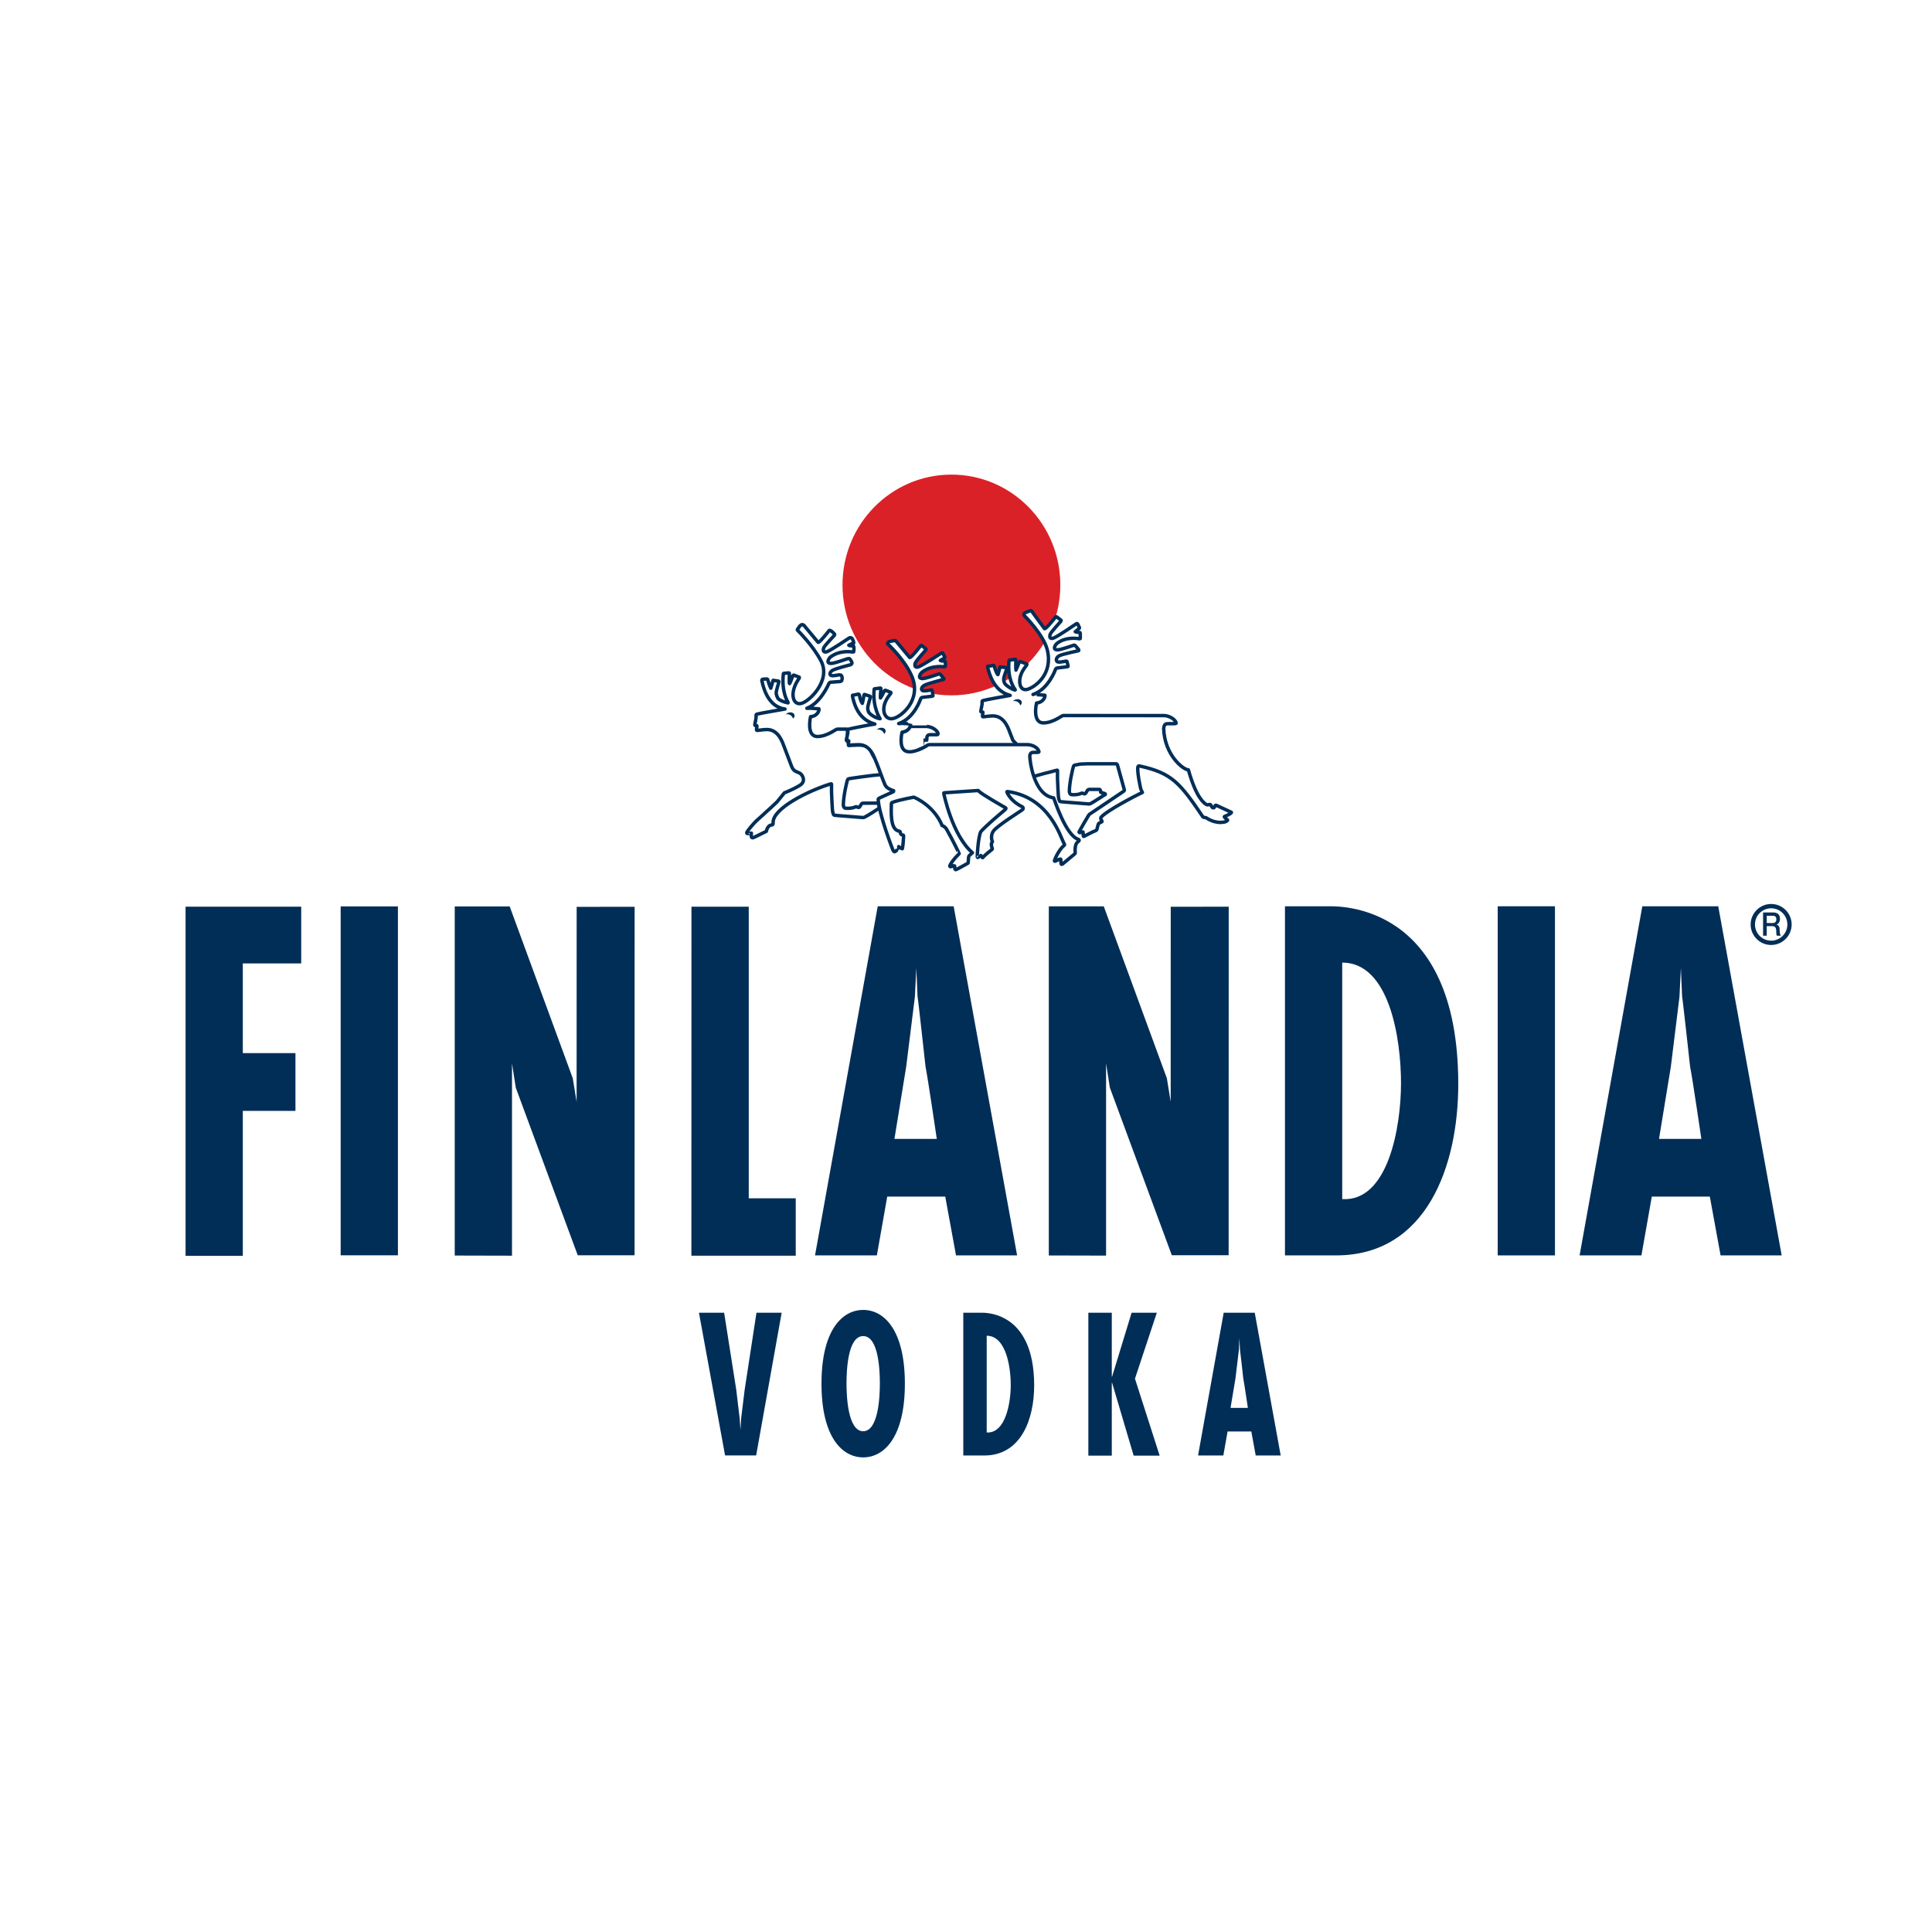 <?xml version="1.0" encoding="utf-8"?>
<!-- Generator: Adobe Illustrator 13.0.0, SVG Export Plug-In . SVG Version: 6.00 Build 14948)  -->
<!DOCTYPE svg PUBLIC "-//W3C//DTD SVG 1.0//EN" "http://www.w3.org/TR/2001/REC-SVG-20010904/DTD/svg10.dtd">
<svg version="1.0" id="Layer_1" xmlns="http://www.w3.org/2000/svg" xmlns:xlink="http://www.w3.org/1999/xlink" x="0px" y="0px"
	 width="192.756px" height="192.756px" viewBox="0 0 192.756 192.756" enable-background="new 0 0 192.756 192.756"
	 xml:space="preserve">
<g>
	<polygon fill-rule="evenodd" clip-rule="evenodd" fill="#FFFFFF" points="0,0 192.756,0 192.756,192.756 0,192.756 0,0 	"/>
	<path fill-rule="evenodd" clip-rule="evenodd" fill="#DB2128" d="M84.057,58.363c0-6.082,4.865-11.011,10.866-11.011
		c6.001,0,10.866,4.93,10.866,11.011s-4.865,11.012-10.866,11.012C88.921,69.375,84.057,64.444,84.057,58.363L84.057,58.363z"/>
	
		<path fill-rule="evenodd" clip-rule="evenodd" fill="#FFFFFF" stroke="#002E57" stroke-width="0.342" stroke-linejoin="round" stroke-miterlimit="2.613" d="
		M92.178,74.583l-0.143,0.089c-0.143,0.013-0.214,0.035-0.369,0.156c-0.03,0.023-0.341,0.16-0.758,0.313
		c-0.452,0.167-0.781,0.188-0.924,0.108c-0.08-0.044-0.149-0.919-0.172-1.178c-0.001-0.022-0.005-0.083-0.005-0.083
		c-0.009-0.205,0.072-0.71,0.095-0.872c0.461-0.159,0.751-0.282,0.823-0.64c0.004,0.005,1.685,0,1.685,0
		c0.31,0,0.797,0.152,1.083,0.508c0.115,0.144,0.144,0.316,0.002,0.316c-0.242,0-0.531,0-0.695,0s-0.329,0.077-0.329,0.334
		c0,0.169,0.002,0.184-0.004,0.209h-0.29C92.175,73.844,92.185,74.586,92.178,74.583L92.178,74.583z M87.854,76.876
		c0.048,0.145,0.406,0.373,0.213,0.389c-1.233,0.098-3.259,0.402-3.384,0.431c0,0-0.087,0.01-0.126,0.107
		c-0.068,0.173-0.396,1.559-0.416,2.451c-0.005,0.216,0.058,0.363,0.232,0.382c0.174,0.019,0.542,0.03,0.89-0.098
		c0.099-0.036,0.103-0.101,0.281-0.01c0.096,0.049,0.174,0.049,0.232-0.039c0.058-0.088,0.106-0.167,0.145-0.236
		c0.039-0.068,0.092-0.12,0.218-0.12c0.125,0,1.353-0.003,1.508-0.005c0.032,0,0.046,0.301,0.08,0.346
		c0.034,0.044,0.057,0.098-0.064,0.191c-0.102,0.079-1.118,0.731-1.388,0.857c-0.063,0.03-0.125,0.063-0.319,0.035
		c-0.193-0.029-2.602-0.19-2.723-0.224c-0.121-0.035-0.169-0.398-0.184-0.56c-0.015-0.162-0.087-1.555-0.087-1.73V78.26
		c0-0.044-0.002-0.078-0.097-0.048c-2.253,0.691-5.731,2.437-5.731,3.829c0,0.127,0.029,0.271-0.194,0.274
		c-0.106,0.002-0.251,0.107-0.348,0.265c-0.097,0.156-0.135,0.362-0.135,0.362l-1.205,0.59c-0.179,0.079-0.369,0.144-0.28-0.404
		c0.001-0.011-0.252,0.014-0.339,0.035c-0.087,0.019-0.179-0.021-0.111-0.143c0.068-0.122,0.589-0.832,1.16-1.323
		c0.319-0.275,0.443-0.397,0.792-0.721c0.149-0.139,0.594-0.52,1.043-0.961c0.329-0.395,0.739-0.916,0.739-0.916
		s0.735-0.266,1.528-0.736c0.112-0.067,0.488-0.312,0.348-0.755c-0.251-0.794-0.851-0.333-1.161-1.167
		c-0.346-0.932-0.57-1.509-0.725-1.911s-0.542-1.746-1.732-1.746c-0.338,0-0.827,0.088-0.981,0.088
		c-0.059,0-0.068-0.062-0.059-0.113c0.024-0.123,0.028-0.191,0.044-0.27c0.015-0.073,0.005-0.098-0.053-0.098
		c-0.035,0-0.058-0.002-0.106-0.004c-0.043-0.003-0.061-0.069-0.053-0.104c0.013-0.032,0.125-0.625,0.131-0.701
		c0-0.057,0.002-0.172-0.005-0.216c0-0.073,0.043-0.103,0.097-0.118c0.347-0.095,2.175-0.395,2.791-0.509
		c-1.035-0.122-1.944-0.99-2.313-2.862c-0.005-0.03,0.053-0.125,0.129-0.121c0.066,0.003,0.369-0.016,0.369-0.016
		c0.062,0.005,0.082,0.022,0.098,0.081c0.156,0.576,0.301,0.841,0.301,0.841c0.045-0.097,0.212-0.751,0.212-0.751
		c0.023-0.057,0.055-0.044,0.114-0.025l0.439,0.068c0.06,0.02,0.055,0.062,0.036,0.122c0,0-0.263,0.835-0.264,1.032
		c0,0.198,0.08,0.357,0.133,0.49c0.139,0.354,1.108,0.557,1.086,0.526c-0.132-0.189-0.686-1.112-0.508-2.862
		c0.003-0.029,0.002-0.084,0.042-0.083l0.51-0.045c0.062,0.008,0.055,0.055,0.051,0.12c0,0-0.033,0.936,0.012,0.956
		c0.054-0.021,0.333-0.781,0.333-0.781c0.037-0.049,0.057-0.089,0.116-0.07l0.513,0.197c0.041,0.029,0.037,0.069,0.002,0.122
		c-0.044,0.068-0.449,0.6-0.578,1.275c-0.138,0.725,0.147,1.382,0.794,1.228c0.798-0.191,2.978-2.275,1.974-4.225
		c-0.809-1.572-2.36-3.083-2.36-3.083c-0.057,0.01,0.114-0.317,0.066-0.153c0,0,0.279-0.56,0.521-0.355
		c0.062-0.012,0.072,0.038,0.112,0.084c0,0,1.261,1.514,1.361,1.633c0.093,0.117,1.035-1.088,1.089-1.156
		c0.039-0.049,0.077-0.046,0.135-0.021c0.175,0.075,0.397,0.336,0.397,0.336c0.072,0.037,0.021,0.12-0.014,0.171
		c0,0-0.924,0.965-1.025,1.183c-0.102,0.217-0.102,0.553,0.281,0.434c0.383-0.119,2.205-1.356,2.205-1.356
		c0.053-0.033,0.149-0.098,0.285-0.01c0.095,0.106,0.17,0.26,0.19,0.387c0.023,0.058,0.02,0.218-0.063,0.118l-0.414,0.209
		c-0.048,0.04,0.388,0.069,0.388,0.069c0.062,0.002,0.1,0.014,0.108,0.076c0.037,0.073-0.001,0.361-0.001,0.466
		c0.009,0.062-0.076,0.077-0.1,0.069c0,0-1.238-0.253-2.211,0.482c-0.16,0.121-0.557,0.705,0.132,0.644
		c0.326-0.029,1.537-0.455,1.537-0.455c0.06-0.018,0.1-0.013,0.159-0.029c0.104-0.029,0.37,0.451,0.294,0.47
		c0.018,0.046-0.096,0.143-0.142,0.155c0,0-1.412,0.358-1.754,0.537c-0.343,0.179-0.418,0.552-0.035,0.556
		c0.185,0.002,0.633-0.085,0.633-0.085c0.061-0.015,0.114-0.009,0.228,0.039c0.123,0.125,0.123,0.395,0.058,0.512
		c0.023,0.057-0.101,0.099-0.162,0.113l-0.967,0.072c-0.062,0.013-0.13,0.072-0.152,0.129c0,0-0.815,1.95-2.199,2.468
		c0.247,0.009,0.392-0.003,0.389-0.007l0.817,0.064c0.049,0.122-0.111,0.729-0.836,0.779c0,0-0.464,1.98,0.687,1.98
		c0.958,0,1.838-0.735,1.963-0.735h0.968c0.062,0,0.067,0.015,0.067,0.064l0,0.447c0,0.018,0,0.061-0.003,0.075l-0.02,0.101
		l-0.061,0.311c-0.043,0.221,0.122,0.219,0.122,0.237c0,0.054,0.064,0.302,0.32,0.389l-0.213-0.043
		c0.011,0.011,0.598,0.035,0.608,0.032c0.203-0.054,0.971,0.011,0.971,0.011c0.482,0.002,0.657,0.768,0.896,1.124
		c0.124,0.183,0.279,0.354,0.384,0.605C87.644,76.308,87.854,76.876,87.854,76.876L87.854,76.876z"/>
	<path fill-rule="evenodd" clip-rule="evenodd" fill="#002E57" d="M79.266,71.329c0.034,0.13-0.025,0.268-0.144,0.368
		c-0.092-0.315-0.415-0.502-0.73-0.423c0.07-0.08,0.172-0.144,0.294-0.177C78.953,71.024,79.212,71.128,79.266,71.329L79.266,71.329
		z"/>
	
		<path fill-rule="evenodd" clip-rule="evenodd" fill="#FFFFFF" stroke="#002E57" stroke-width="0.342" stroke-linecap="round" stroke-linejoin="round" stroke-miterlimit="2.613" d="
		M97.987,70.227c0-0.051-0.003-0.176-0.005-0.216c-0.004-0.073,0.044-0.103,0.097-0.117c0.353-0.098,2.124-0.409,2.706-0.516
		c-0.967-0.261-1.802-0.98-2.257-2.824c-0.006-0.03-0.011-0.088,0.065-0.084c0.066,0.003,0.506-0.083,0.506-0.083
		c0.062,0.004,0.082,0.021,0.098,0.081c0.156,0.576,0.351,0.893,0.374,0.836l0.193-0.732c0.023-0.058,0.055-0.044,0.114-0.025
		l0.537,0.062c0.06,0.018,0.055,0.062,0.036,0.12c0,0-0.312,0.81-0.312,1.008c-0.001,0.197,0.052,0.371,0.132,0.49
		c0.08,0.118,0.57,0.509,0.994,0.615c0,0,0.043,0.001,0.021-0.029c-0.132-0.188-0.795-1.122-0.617-2.873
		c0.003-0.028,0.002-0.083,0.042-0.082l0.588-0.077c0.062,0.008,0.055,0.054,0.05,0.119c0.005,0.05-0.016,0.888,0.013,0.956
		c0.028-0.04,0.297-0.727,0.327-0.78c0.037-0.049,0.057-0.089,0.116-0.07l0.625,0.235c0.04,0.029,0.036,0.07,0.002,0.122
		c-0.044,0.068-0.534,0.592-0.663,1.268c-0.139,0.725,0.144,1.336,0.777,1.133c0.721-0.23,2.556-1.5,1.934-3.957
		c-0.379-1.499-2.294-3.4-2.294-3.4c-0.113-0.105,0.052-0.277,0.114-0.288l0.492-0.192c0.066-0.048,0.104,0.007,0.145,0.053
		c0,0,1.179,1.629,1.278,1.747c0.164,0.026,1.033-1.084,1.09-1.156c0.039-0.048,0.077-0.046,0.135-0.021l0.399,0.31
		c0.052,0.035,0.041,0.072,0.006,0.124c0,0-0.945,1.038-1.047,1.256s-0.103,0.553,0.28,0.434s2.312-1.447,2.312-1.447
		c0.054-0.033,0.118-0.011,0.142,0.045l0.162,0.342c0.022,0.057-0.016,0.078-0.063,0.117c-0.117,0.097-0.233,0.194-0.351,0.291
		c0.025,0.048,0.315,0.07,0.388,0.069c0.063,0.002,0.101,0.014,0.109,0.075l0.007,0.497c0.009,0.061-0.038,0.069-0.101,0.068
		c0,0-1.246-0.283-2.219,0.452c-0.16,0.121-0.557,0.705,0.132,0.644c0.326-0.029,1.537-0.455,1.537-0.455
		c0.06-0.018,0.09-0.016,0.134,0.027c0.104,0.105,0.356,0.42,0.356,0.42c0.013,0.007,0.003,0.122-0.016,0.103
		c0,0-1.589,0.328-1.932,0.506c-0.342,0.178-0.404,0.628-0.021,0.631c0.184,0.002,0.691-0.092,0.691-0.092
		c0.061-0.016,0.093-0.003,0.115,0.054l0.104,0.417c0.022,0.058-0.025,0.071-0.087,0.084l-1.016,0.125
		c-0.062,0.014-0.13,0.072-0.151,0.13c0,0-0.687,1.985-2.244,2.512c0.224,0.009,0.372,0.014,0.369,0.011l0.817,0.063
		c0.049,0.122-0.121,0.701-0.837,0.779c0,0-0.464,1.98,0.688,1.98c0.957,0,1.838-0.734,1.963-0.734l10.074,0.005
		c0.31,0,0.852,0.188,1.113,0.542c0.128,0.174,0.136,0.264-0.039,0.264c-0.119,0-0.268,0.003-0.7,0.003
		c-0.165,0-0.334,0.029-0.388,0.333l-0.025,0.148c0.085,2.675,1.981,4.126,2.465,4.126c0.793,2.823,1.576,3.304,1.74,3.421
		c0.165,0.118,0.213,0.059,0.329,0.039c0.116-0.019,0.145,0,0.193,0.098c0.213,0.432,0.358,0.157,0.387,0.059
		c0.029-0.098,0.087-0.108,0.184-0.059s1.265,0.591,1.441,0.667c0.157,0.067-0.561,0.392-0.667,0.422s0.193,0.274,0.29,0.342
		c0.097,0.069-0.227,0.2-0.268,0.208c-1.024,0.212-1.793-0.393-1.86-0.422c-0.068-0.03-0.264-0.002-0.335-0.108
		c-2.283-3.382-3.093-4.335-6.225-5.039c-0.128-0.029-0.192-0.04-0.232,0.038c-0.145,0.295,0.252,2.344,0.33,2.383l0.106,0.206
		c-0.948,0.441-3.457,1.794-4.028,2.374c-0.078,0.079-0.227,0.164-0.023,0.447c0.064,0.091-0.002,0.11-0.06,0.139
		c-0.059,0.03-0.146,0.069-0.204,0.098c-0.058,0.03-0.087,0.098-0.106,0.167c-0.019,0.069-0.097,0.343-0.106,0.412
		c-0.01,0.068-0.069,0.154-0.145,0.176c-0.163,0.047-1.112,0.539-1.181,0.578c-0.067,0.04-0.054-0.348-0.072-0.448
		c-0.004-0.019-0.188,0.027-0.285,0.056s-0.126-0.02-0.097-0.098c0.029-0.078,0.89-1.549,0.938-1.618
		c0.048-0.068,0.097-0.127,0.174-0.167c0.077-0.039,3.202-2.156,3.318-2.234c0.116-0.079,0.077-0.138,0.058-0.206
		c-0.02-0.069-0.629-2.285-0.668-2.412c-0.038-0.127-0.115-0.127-0.202-0.127h-2.768l-0.749,0.03
		c-0.299,0.055-0.499,0.097-0.542,0.107c0,0-0.087,0.01-0.126,0.108c-0.067,0.172-0.396,1.559-0.416,2.451
		c-0.004,0.215,0.059,0.363,0.232,0.382s0.542,0.029,0.891-0.099c0.098-0.036,0.102-0.1,0.28-0.009
		c0.097,0.048,0.174,0.048,0.232-0.04c0.058-0.088,0.105-0.167,0.145-0.235c0.038-0.069,0.104-0.14,0.229-0.14
		c0.125,0,0.893,0,0.999,0c0.084,0,0.126,0.204,0.116,0.243c-0.01,0.04,0.005,0.064,0.058,0.064l0.189,0.061
		c0.067,0,0.36,0.095,0.149,0.184c-0.118,0.049-1.118,0.731-1.388,0.857c-0.063,0.03-0.126,0.064-0.319,0.035
		c-0.193-0.03-2.603-0.189-2.724-0.224c-0.121-0.035-0.169-0.398-0.184-0.561c-0.015-0.162-0.087-1.554-0.087-1.729v-0.785
		c0-0.044-0.003-0.078-0.097-0.049c-0.677,0.207-1.872,0.426-2.589,0.757c-0.401-0.858-1.103-2.161-0.938-2.161
		c0.771,0-0.824-1.582-0.824-1.582c-0.107-0.282-0.196-0.508-0.268-0.695c-0.155-0.402-0.542-1.746-1.732-1.746
		c-0.339,0-0.827,0.088-0.981,0.088c-0.058,0-0.068-0.062-0.058-0.113c0.024-0.123,0.027-0.19,0.043-0.27
		c0.015-0.074,0.005-0.098-0.053-0.098c-0.035,0-0.058-0.002-0.106-0.005c-0.044-0.002-0.066-0.07-0.054-0.102
		C97.869,70.896,97.983,70.266,97.987,70.227L97.987,70.227z"/>
	<path fill-rule="evenodd" clip-rule="evenodd" fill="#002E57" d="M101.938,70.012c0.034,0.129-0.025,0.267-0.144,0.368
		c-0.093-0.315-0.414-0.502-0.73-0.423c0.07-0.08,0.173-0.145,0.296-0.177C101.625,69.707,101.884,69.812,101.938,70.012
		L101.938,70.012z"/>
	
		<path fill-rule="evenodd" clip-rule="evenodd" fill="#FFFFFF" stroke="#002E57" stroke-width="0.342" stroke-linejoin="round" stroke-miterlimit="2.613" d="
		M89.116,78.996c0.002,0.009,0.116-0.093,0.02-0.117c-0.162-0.041-0.665-0.207-0.839-0.579c-0.174-0.373-0.71-1.915-0.864-2.244
		c-0.198-0.426-0.532-1.759-1.75-1.759c-0.146,0-0.669,0.03-0.771,0.03c-0.054,0-0.25,0.112-0.27,0.016
		c-0.009-0.048,0.029-0.32,0.038-0.365c0.01-0.044,0.01-0.088-0.077-0.088h-0.097c-0.058,0-0.063-0.026-0.048-0.095
		c0.011-0.05,0.135-0.712,0.135-0.712s-0.004-0.193-0.004-0.233c0-0.039,0.019-0.074,0.077-0.103
		c0.053-0.026,1.916-0.412,2.621-0.506c-0.954-0.271-1.876-0.969-2.238-2.802c-0.006-0.03-0.011-0.089,0.065-0.085
		c0.066,0.003,0.521-0.104,0.521-0.104c0.062,0.004,0.082,0.021,0.098,0.08c0.115,0.576,0.249,0.784,0.301,0.841
		c0.035-0.067,0.172-0.845,0.172-0.845c0.023-0.057,0.055-0.043,0.114-0.024l0.48,0.162c0.06,0.02,0.055,0.062,0.036,0.121
		c0,0-0.263,0.835-0.263,1.034c-0.001,0.197,0.052,0.371,0.132,0.489c0.08,0.118,0.563,0.52,1.098,0.597
		c0,0-0.769-1.151-0.591-2.901c0.003-0.028,0.002-0.083,0.043-0.082l0.582-0.077c0.062,0.008,0.055,0.054,0.051,0.12
		c0,0-0.077,0.708-0.046,0.871c0.079-0.066,0.388-0.696,0.388-0.696c0.038-0.049,0.058-0.088,0.117-0.069l0.515,0.197
		c0.04,0.03,0.036,0.07,0.003,0.122c-0.045,0.069-0.535,0.593-0.664,1.268c-0.138,0.726,0.226,1.355,0.879,1.235
		c0.836-0.154,2.879-1.856,1.906-4.194c-0.696-1.668-2.427-3.266-2.427-3.266c-0.042-0.045,0.117-0.224,0.18-0.235l0.529-0.091
		c0.062-0.011,0.085,0.007,0.126,0.053c0,0,1.261,1.515,1.362,1.633c0.1,0.118,1.089-1.156,1.089-1.156
		c0.039-0.049,0.077-0.046,0.134-0.022l0.385,0.311c0.052,0.034,0.041,0.071,0.005,0.123c0,0-0.931,1.039-1.032,1.257
		c-0.102,0.216-0.103,0.552,0.28,0.434c0.383-0.12,2.318-1.39,2.318-1.39c0.053-0.034,0.118-0.012,0.141,0.045l0.189,0.355
		c0.023,0.057-0.016,0.078-0.063,0.118l-0.383,0.22c0,0.056,0.388,0.069,0.388,0.069c0.063,0.002,0.1,0.015,0.109,0.076l0.014,0.339
		c0.009,0.062-0.049,0.159-0.112,0.159c0,0-1.242-0.216-2.214,0.52c-0.16,0.12-0.557,0.704,0.132,0.643
		c0.325-0.028,1.537-0.454,1.537-0.454c0.06-0.018,0.089-0.016,0.134,0.027c0.105,0.105,0.335,0.413,0.335,0.413
		c0.05,0.036,0.043,0.083-0.016,0.104c0,0-1.546,0.404-1.889,0.583s-0.425,0.558-0.042,0.562c0.184,0.002,0.691-0.093,0.691-0.093
		c0.061-0.016,0.093-0.003,0.117,0.055l0.08,0.487c0.022,0.057-0.025,0.07-0.086,0.084l-0.986,0.115
		c-0.062,0.014-0.129,0.073-0.152,0.13c0,0-0.627,1.967-2.199,2.483l0.379-0.02c0.02,0,0.817,0.049,0.817,0.063
		c0,0.015,0.015,0.682-0.856,0.819c0,0-0.357,1.481,0.31,1.854c0.667,0.373,2.034-0.409,2.187-0.529
		c0.087-0.069,0.184-0.088,0.29-0.088h9.676c0.31,0,0.828,0.115,1.094,0.487c0.125,0.177,0.155,0.285-0.02,0.285
		c-0.252,0-0.252,0.003-0.416,0.003s-0.324,0.028-0.377,0.333c-0.027,0.152,0.29,3.911,2.382,4.206
		c0.057,0.099,1.193,3.752,2.462,4.137c0.097,0.03,0.126,0.137-0.038,0.246c-0.377,0.247-0.271,1.044-0.271,1.103
		s-0.017,0.08-0.077,0.123c-0.063,0.044-1.107,0.921-1.161,0.966c-0.054,0.044-0.136,0.093-0.169,0.02
		c-0.034-0.074-0.024-0.339-0.024-0.393c0-0.054-0.01-0.094-0.049-0.094c-0.038,0-0.077,0.005-0.164,0.04s-0.276,0.142-0.339,0.162
		c-0.062,0.019-0.102,0.019-0.092-0.049c0.01-0.069,0.382-1.039,0.992-1.548c0.058-0.049-0.028-0.151-0.064-0.217
		c-0.304-0.538-1.416-4.543-5.566-5.122c-0.067-0.009-0.149-0.02-0.087,0.099c0.062,0.117,0.431,0.892,1.456,1.382
		c0.104,0.05,0.15,0.108,0.15,0.187c0,0.078-0.054,0.122-0.121,0.176c-0.067,0.055-2.489,1.579-2.848,2.088
		c-0.289,0.412-0.171,0.896-0.138,0.957c0.026,0.049,0.073,0.098,0.005,0.171c-0.067,0.074-0.074,0.133-0.074,0.203
		c0,0.068,0.026,0.258,0.079,0.372c0.027,0.057,0.029,0.107-0.019,0.142c-0.048,0.035-0.721,0.554-0.915,0.809
		c-0.05,0.066-0.205-0.244-0.202-0.213c0.001,0.005-0.204,0.14-0.257,0.179c-0.054,0.04-0.085,0.014-0.092-0.054
		c-0.01-0.098,0.087-1.937,0.348-2.49c0.025-0.054,0.576-0.656,2.443-2.22c0.101-0.084,0.082-0.152,0.028-0.177
		c-0.053-0.024-2.316-1.313-2.646-1.637L97.6,78.869l-3.376,0.226c-0.058,0.005-0.077,0.02-0.062,0.078
		c0.015,0.059,0.846,4.176,2.858,5.902c0,0-0.213,0.206-0.281,0.255c-0.067,0.049-0.106,0.157-0.106,0.235
		c0,0.079-0.029,0.353-0.029,0.421s0.01,0.118-0.067,0.157c-0.078,0.039-1.087,0.61-1.168,0.625
		c-0.166,0.028-0.108-0.452-0.127-0.442c-0.074,0.037-0.255,0.108-0.313,0.128c-0.057,0.02-0.236,0.059-0.143-0.134
		c0.066-0.135,0.259-0.498,0.91-1.147c0.007-0.007-0.519-1.129-1.248-2.428c0,0-0.133-0.268-0.462-0.386c0,0-0.6-1.806-2.798-2.823
		c0,0-1.257,0.206-2.138,0.51c-0.086,0.029-0.116,0.068-0.116,0.137c0,0.667-0.184,2.652,0.808,2.746
		c0.049,0.004,0.072,0.059,0.083,0.107c0.01,0.049,0.005,0.252,0.232,0.27c0.063,0.005,0.097,0.025,0.097,0.113
		c0,0.103-0.043,0.833-0.121,1.255c-0.012,0.064-0.405-0.233-0.382-0.211c0.009,0.01-0.114,0.347-0.133,0.352
		c-0.052,0.015-0.243,0.208-0.301,0.159c-0.058-0.049-0.095-0.096-0.123-0.149c-0.029-0.054-1.407-3.621-1.475-5.042
		c-0.004-0.078,0.021-0.104,0.082-0.142C87.771,79.594,89.058,79.026,89.116,78.996L89.116,78.996z"/>
	<path fill-rule="evenodd" clip-rule="evenodd" fill="#002E57" d="M88.354,72.862c0.034,0.128-0.025,0.267-0.143,0.368
		c-0.093-0.315-0.414-0.502-0.73-0.424c0.07-0.079,0.173-0.144,0.295-0.177C88.043,72.557,88.302,72.661,88.354,72.862
		L88.354,72.862z"/>
	<polygon fill-rule="evenodd" clip-rule="evenodd" fill="#002E57" points="77.986,130.971 75.473,130.971 74.294,138.663 
		73.944,141.518 73.876,142.665 73.798,141.518 73.457,138.663 72.247,130.971 69.735,130.971 72.34,145.208 75.442,145.208 
		77.986,130.971 	"/>
	<path fill-rule="evenodd" clip-rule="evenodd" fill="#002E57" d="M98.193,145.216c3.685,0,4.991-3.637,4.986-7.01
		c-0.011-7.391-4.893-7.236-5.3-7.236h-1.772v14.246H98.193L98.193,145.216z M98.443,142.919v-9.652c1.929,0,2.399,3.106,2.399,4.92
		C100.843,139.963,100.325,143.031,98.443,142.919L98.443,142.919z"/>
	<path fill-rule="evenodd" clip-rule="evenodd" fill="#002E57" d="M124.499,140.463h-1.728l0.493-2.947l0.342-2.854l0.046-1.163
		l0.062,1.163c0.016,0.016,0.325,2.854,0.325,2.854C124.134,137.966,124.499,140.463,124.499,140.463L124.499,140.463z
		 M122.089,130.97l-2.559,14.246h2.523l0.424-2.399h2.367l0.439,2.399h2.493l-2.59-14.246H122.089L122.089,130.97z"/>
	<path fill-rule="evenodd" clip-rule="evenodd" fill="#002E57" d="M86.12,130.691c-2.088,0-4.16,2.005-4.16,7.356
		s2.072,7.356,4.16,7.356c2.087,0,4.159-2.005,4.159-7.356S88.207,130.691,86.12,130.691L86.12,130.691z M84.456,138.048
		c0-1.267,0.11-4.746,1.664-4.746c1.554,0,1.664,3.479,1.664,4.746c0,1.135-0.11,4.747-1.664,4.747
		C84.566,142.795,84.456,139.183,84.456,138.048L84.456,138.048z"/>
	<polygon fill-rule="evenodd" clip-rule="evenodd" fill="#002E57" points="108.585,130.97 108.585,145.229 110.924,145.229 
		110.924,137.967 110.955,137.967 113.105,145.229 115.699,145.229 113.235,137.551 115.417,130.97 112.901,130.97 110.955,137.343 
		110.924,137.343 110.924,130.97 108.585,130.97 	"/>
	<polygon fill-rule="evenodd" clip-rule="evenodd" fill="#002E57" points="104.64,90.424 104.64,125.258 110.353,125.272 
		110.353,106.09 110.731,108.517 116.912,125.234 122.582,125.234 122.589,90.462 116.804,90.467 116.799,109.92 116.417,107.573 
		110.122,90.424 104.64,90.424 	"/>
	<polygon fill-rule="evenodd" clip-rule="evenodd" fill="#002E57" points="68.987,90.46 68.979,125.28 79.391,125.28 
		79.391,119.555 74.702,119.555 74.702,90.46 68.987,90.46 	"/>
	<polygon fill-rule="evenodd" clip-rule="evenodd" fill="#002E57" points="149.426,90.419 149.426,125.252 155.138,125.252 
		155.138,90.419 149.426,90.419 	"/>
	<polygon fill-rule="evenodd" clip-rule="evenodd" fill="#002E57" points="18.513,90.46 18.513,125.292 24.225,125.292 
		24.225,110.833 29.477,110.833 29.477,105.07 24.225,105.07 24.225,96.121 30.052,96.121 30.052,90.46 18.513,90.46 	"/>
	<polygon fill-rule="evenodd" clip-rule="evenodd" fill="#002E57" points="33.988,90.434 33.988,125.242 39.7,125.242 39.7,90.434 
		33.988,90.434 	"/>
	<polygon fill-rule="evenodd" clip-rule="evenodd" fill="#002E57" points="45.369,90.434 45.369,125.266 51.082,125.28 
		51.082,106.099 51.461,108.525 57.642,125.242 63.311,125.242 63.317,90.471 57.533,90.477 57.528,109.929 57.146,107.582 
		50.851,90.434 45.369,90.434 	"/>
	<path fill="#002E57" d="M174.663,92.235L174.663,92.235c0-0.564,0.229-1.076,0.6-1.446v0c0.37-0.37,0.881-0.599,1.444-0.599h0.001
		h0.001c0.563,0,1.075,0.229,1.445,0.6c0.37,0.37,0.599,0.88,0.599,1.444v0.001v0.001c0,0.563-0.229,1.074-0.599,1.445
		c0,0-0.001,0-0.001,0.001c-0.37,0.37-0.881,0.598-1.443,0.599h-0.002l0,0c-0.564,0-1.075-0.229-1.446-0.6
		c-0.369-0.37-0.598-0.881-0.599-1.444V92.235L174.663,92.235z M175.094,92.234L175.094,92.234v0.002
		c0,0.446,0.181,0.85,0.473,1.142s0.695,0.472,1.142,0.473l0,0h0.002c0.445,0,0.849-0.181,1.14-0.472l0.001-0.001
		c0.292-0.292,0.473-0.695,0.473-1.142v-0.001v-0.001c0-0.446-0.181-0.849-0.473-1.141s-0.695-0.473-1.142-0.473h-0.001h-0.001
		c-0.445,0-0.849,0.181-1.141,0.473h-0.001C175.274,91.384,175.094,91.788,175.094,92.234L175.094,92.234z"/>
	<path fill-rule="evenodd" clip-rule="evenodd" fill="#002E57" d="M176.269,91.366h0.594c0.19,0,0.363,0.059,0.363,0.354
		c0,0.244-0.126,0.371-0.357,0.371h-0.6V91.366L176.269,91.366z M175.902,93.357h0.366v-0.956h0.538
		c0.337,0,0.416,0.188,0.416,0.615c0,0.114,0,0.241,0.055,0.341h0.393c-0.079-0.094-0.114-0.341-0.114-0.612
		c0-0.367-0.185-0.471-0.311-0.491v-0.006c0.068-0.026,0.346-0.14,0.346-0.585c0-0.394-0.234-0.628-0.69-0.628h-0.998V93.357
		L175.902,93.357z"/>
	<path fill-rule="evenodd" clip-rule="evenodd" fill="#002E57" d="M133.3,125.252c9.01,0,12.204-8.891,12.191-17.139
		c-0.025-18.069-11.962-17.694-12.958-17.694h-4.332v34.833H133.3L133.3,125.252z M133.913,119.636v-23.6
		c4.716,0,5.866,7.596,5.866,12.03C139.779,112.409,138.514,119.912,133.913,119.636L133.913,119.636z"/>
	<path fill-rule="evenodd" clip-rule="evenodd" fill="#002E57" d="M93.464,113.631h-4.226l1.172-7.205l0.869-6.977l0.142-2.863
		l0.124,2.863c0.038,0.038,0.796,6.977,0.796,6.977C92.569,107.526,93.464,113.631,93.464,113.631L93.464,113.631z M87.571,90.419
		l-6.256,34.833h6.169l1.035-5.866h5.789l1.074,5.866h6.096l-6.331-34.833H87.571L87.571,90.419z"/>
	<path fill-rule="evenodd" clip-rule="evenodd" fill="#002E57" d="M169.745,113.631h-4.225l1.181-7.205l0.86-6.977l0.142-2.863
		l0.123,2.863c0.038,0.038,0.797,6.977,0.797,6.977C168.851,107.526,169.745,113.631,169.745,113.631L169.745,113.631z
		 M163.854,90.419l-6.257,34.833h6.169l1.035-5.866h5.789l1.073,5.866h6.096l-6.33-34.833H163.854L163.854,90.419z"/>
</g>
</svg>
